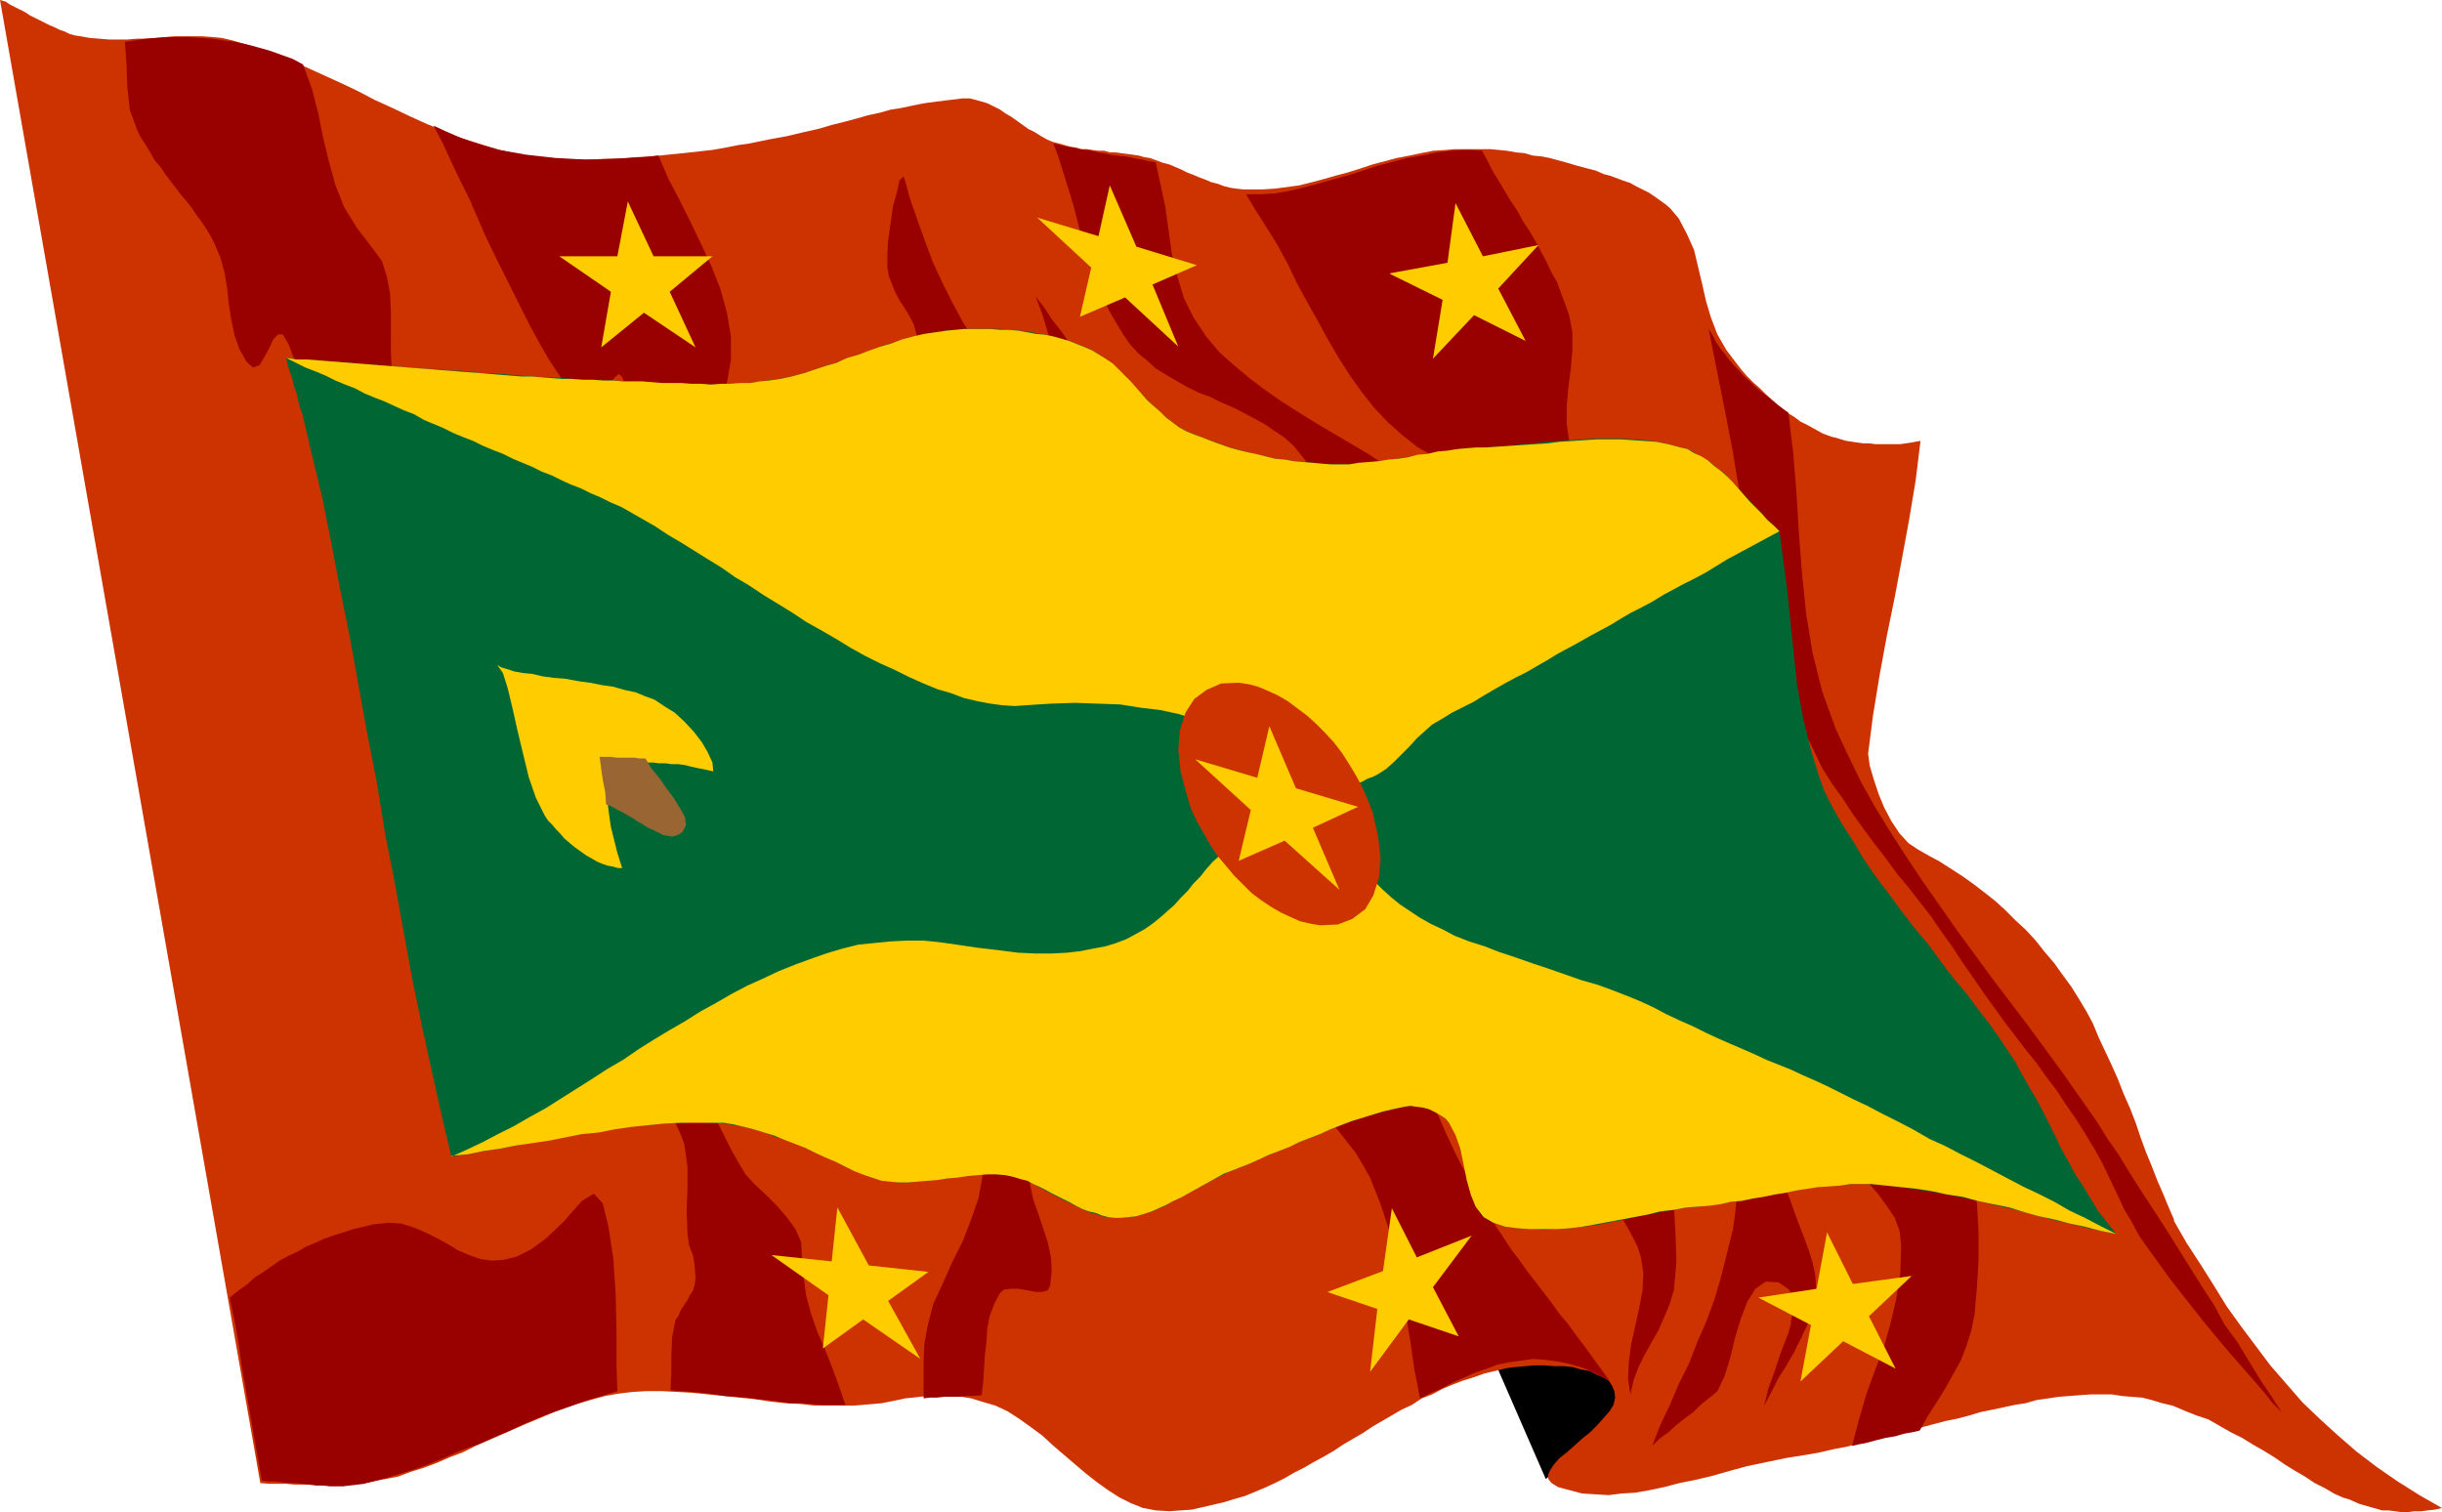 <?xml version="1.0" encoding="UTF-8" standalone="no"?>
<svg
   version="1.0"
   width="129.553mm"
   height="80.224mm"
   id="svg25"
   sodipodi:docname="Grenada 2.wmf"
   xmlns:inkscape="http://www.inkscape.org/namespaces/inkscape"
   xmlns:sodipodi="http://sodipodi.sourceforge.net/DTD/sodipodi-0.dtd"
   xmlns="http://www.w3.org/2000/svg"
   xmlns:svg="http://www.w3.org/2000/svg">
  <sodipodi:namedview
     id="namedview25"
     pagecolor="#ffffff"
     bordercolor="#000000"
     borderopacity="0.25"
     inkscape:showpageshadow="2"
     inkscape:pageopacity="0.0"
     inkscape:pagecheckerboard="0"
     inkscape:deskcolor="#d1d1d1"
     inkscape:document-units="mm" />
  <defs
     id="defs1">
    <pattern
       id="WMFhbasepattern"
       patternUnits="userSpaceOnUse"
       width="6"
       height="6"
       x="0"
       y="0" />
  </defs>
  <path
     style="fill:#000000;fill-opacity:1;fill-rule:evenodd;stroke:none"
     d="m 309.948,296.581 -12.605,-28.931 37.976,7.111 z"
     id="path1" />
  <path
     style="fill:#cc3300;fill-opacity:1;fill-rule:evenodd;stroke:none"
     d="m 435.835,244.7 2.586,4.525 2.747,4.202 2.747,4.364 2.586,4.202 2.909,4.041 2.909,3.879 2.909,3.879 3.232,3.717 3.232,3.717 3.555,3.394 3.555,3.232 3.717,3.232 4.04,3.071 4.202,2.909 4.363,2.748 4.525,2.586 -1.454,0.323 -1.454,0.162 -1.293,0.162 h -1.293 l -1.293,0.162 h -1.454 l -1.131,-0.162 -1.293,-0.162 h -1.293 l -1.131,-0.323 -1.131,-0.323 -1.131,-0.323 -1.131,-0.323 -1.131,-0.485 -1.131,-0.485 -1.131,-0.323 -1.778,-0.808 -1.939,-1.131 -1.939,-0.97 -1.939,-1.293 -1.939,-1.131 -2.101,-1.293 -2.101,-1.455 -2.101,-1.293 -2.262,-1.293 -2.101,-1.293 -2.262,-1.131 -2.262,-1.293 -2.262,-1.293 -2.424,-0.808 -2.424,-0.97 -2.262,-0.97 -2.101,-0.485 -2.101,-0.646 -1.939,-0.485 -2.101,-0.162 -1.939,-0.162 -2.101,-0.323 h -2.262 -1.939 l -2.262,0.162 -2.101,0.162 -2.101,0.162 -2.101,0.323 -2.262,0.323 -2.262,0.646 -2.101,0.323 -2.262,0.485 -2.262,0.485 -2.424,0.485 -2.101,0.646 -2.424,0.646 -2.424,0.485 -2.424,0.646 -2.424,0.646 -2.424,0.808 -2.424,0.646 -2.424,0.485 -2.586,0.646 -2.586,0.646 -2.586,0.646 -2.586,0.485 -2.747,0.646 -2.747,0.485 -4.04,0.646 -3.878,0.808 -3.878,0.808 -3.555,0.97 -3.394,0.97 -3.394,0.808 -3.232,0.646 -3.07,0.808 -3.07,0.646 -2.747,0.485 -2.747,0.162 -2.586,0.323 -2.747,-0.162 -2.586,-0.162 -2.424,-0.646 -2.424,-0.646 -1.293,-0.808 -0.646,-0.808 v -0.97 l 0.485,-0.97 0.646,-0.97 1.131,-1.293 1.454,-1.131 1.454,-1.293 1.616,-1.455 1.616,-1.293 1.454,-1.455 1.293,-1.455 1.131,-1.293 0.808,-1.293 0.323,-1.455 -0.162,-1.293 -0.485,-1.131 -0.646,-0.97 -1.131,-0.646 -1.454,-0.646 -1.293,-0.646 -1.778,-0.323 -1.616,-0.485 -1.939,-0.162 h -1.778 l -1.939,-0.162 h -1.939 l -1.778,0.162 -1.778,0.162 -1.616,0.162 -1.454,0.323 -1.293,0.323 -2.101,0.485 -2.262,0.808 -2.101,0.646 -2.101,0.808 -1.939,0.808 -2.101,1.131 -2.101,0.808 -1.939,1.293 -2.101,0.97 -1.939,1.131 -1.939,1.131 -1.939,1.131 -1.939,1.293 -1.939,1.131 -1.939,1.131 -1.939,1.293 -1.939,1.131 -2.101,1.131 -1.939,1.131 -1.939,0.97 -1.939,1.131 -1.939,0.97 -2.101,0.97 -1.939,0.808 -1.939,0.808 -2.262,0.646 -2.101,0.646 -2.101,0.485 -2.101,0.485 -2.101,0.485 -2.262,0.162 -2.262,0.162 -2.747,-0.162 -2.586,-0.485 -2.424,-0.97 -2.262,-1.131 -2.262,-1.455 -2.262,-1.616 -2.262,-1.778 -2.101,-1.778 -2.262,-1.939 -2.262,-1.94 -2.101,-1.939 -2.424,-1.778 -2.262,-1.616 -2.262,-1.455 -2.424,-1.131 -2.747,-0.808 -2.101,-0.646 -1.939,-0.323 -1.778,-0.162 -1.778,-0.162 h -1.616 l -1.616,0.162 -1.454,0.162 -1.454,0.162 -1.616,0.162 -1.454,0.323 -1.616,0.323 -1.616,0.323 -1.778,0.162 -1.939,0.162 -2.101,0.162 h -2.101 -2.586 -2.909 l -2.747,-0.323 -3.07,-0.162 -3.07,-0.323 -3.07,-0.485 -3.232,-0.323 -3.07,-0.323 -3.232,-0.323 -3.232,-0.323 -2.909,-0.162 -3.07,-0.162 h -3.07 l -2.747,0.162 -2.747,0.323 -2.747,0.485 -2.424,0.646 -2.747,0.808 -2.586,0.808 -2.586,0.97 -2.586,1.131 -2.747,1.131 -2.586,1.131 -2.586,1.131 -2.586,1.131 -2.586,1.131 -2.586,1.293 -2.586,0.97 -2.586,1.131 -2.586,0.97 -2.586,0.808 -2.586,0.97 -1.616,0.323 -1.778,0.323 -1.616,0.323 -1.778,0.323 -1.616,0.162 h -1.778 l -1.778,0.162 h -1.616 l -1.778,0.162 -1.778,-0.162 h -1.778 -1.778 l -1.778,-0.162 H 55.59 53.974 L 52.197,297.389 0,0 1.131,0.323 2.101,0.97 3.07,1.455 4.04,1.939 5.01,2.424 5.979,3.071 6.949,3.556 7.918,4.041 8.888,4.525 l 0.97,0.485 1.131,0.485 0.97,0.485 0.97,0.323 0.97,0.485 1.131,0.323 1.131,0.162 1.778,0.323 1.939,0.162 1.939,0.162 h 1.939 1.778 l 1.939,-0.162 h 1.939 L 31.35,7.596 33.128,7.435 35.067,7.273 h 1.939 1.778 1.778 l 2.101,0.162 1.778,0.162 2.101,0.485 3.717,1.131 3.878,1.293 3.555,1.455 3.555,1.455 3.555,1.616 3.555,1.616 3.394,1.616 3.394,1.778 3.555,1.616 3.394,1.616 3.555,1.616 3.555,1.455 3.555,1.455 3.717,1.131 3.717,1.131 4.04,0.97 2.262,0.323 2.586,0.323 2.909,0.162 2.747,0.162 h 3.232 l 3.232,-0.162 h 3.07 l 3.232,-0.323 3.232,-0.162 3.07,-0.323 3.232,-0.323 2.909,-0.323 2.909,-0.323 2.747,-0.485 2.424,-0.485 2.262,-0.323 3.878,-0.808 3.555,-0.646 3.394,-0.808 2.909,-0.646 2.747,-0.808 2.586,-0.646 2.424,-0.646 2.262,-0.646 2.262,-0.485 2.262,-0.646 2.101,-0.323 2.262,-0.485 2.424,-0.485 2.424,-0.323 2.586,-0.323 2.747,-0.323 h 1.293 l 1.293,0.323 1.131,0.323 1.131,0.323 1.293,0.646 1.293,0.646 1.131,0.808 1.131,0.646 1.131,0.808 1.131,0.808 1.131,0.808 1.293,0.646 1.293,0.808 1.131,0.646 1.131,0.485 1.293,0.323 1.131,0.323 1.131,0.323 1.131,0.162 1.131,0.323 h 1.131 l 0.97,0.162 1.293,0.162 h 1.131 l 1.131,0.323 h 1.131 l 1.131,0.162 1.293,0.162 1.131,0.162 1.131,0.162 1.131,0.323 1.131,0.162 1.293,0.485 1.293,0.485 1.293,0.323 1.131,0.485 1.131,0.485 1.293,0.646 1.293,0.485 1.131,0.485 1.293,0.485 1.131,0.485 1.293,0.323 1.293,0.485 1.293,0.323 1.131,0.162 1.454,0.162 h 1.454 2.262 l 2.586,-0.162 2.424,-0.323 2.424,-0.323 2.586,-0.646 2.424,-0.646 2.262,-0.646 2.424,-0.646 2.586,-0.808 2.424,-0.808 2.424,-0.646 2.424,-0.646 2.586,-0.485 2.262,-0.485 2.424,-0.485 2.586,-0.162 1.778,-0.162 h 1.939 1.778 1.616 1.778 l 1.778,0.162 1.616,0.162 1.778,0.323 1.778,0.162 1.616,0.485 1.778,0.162 1.616,0.323 1.778,0.485 1.778,0.485 1.616,0.485 1.778,0.485 1.293,0.323 1.131,0.323 1.454,0.646 1.293,0.323 1.293,0.485 1.293,0.485 1.454,0.485 1.131,0.646 1.293,0.646 1.293,0.646 0.97,0.646 1.131,0.808 1.131,0.808 0.97,0.808 0.97,1.131 0.808,0.97 1.616,3.071 1.454,3.232 0.808,3.394 0.808,3.394 0.808,3.556 0.97,3.232 1.293,3.394 1.778,3.071 0.97,1.293 0.97,1.293 1.131,1.455 1.131,1.293 1.293,1.293 1.293,1.131 1.293,1.293 1.293,1.131 1.293,1.131 1.293,1.131 1.616,0.97 1.293,0.97 1.616,0.808 1.454,0.808 1.454,0.808 1.778,0.646 0.808,0.162 0.97,0.323 1.131,0.323 1.131,0.162 0.97,0.162 1.293,0.162 h 1.131 l 1.293,0.162 h 1.293 1.293 1.131 1.293 l 1.131,-0.162 1.131,-0.162 0.808,-0.162 0.97,-0.162 -0.97,7.92 -1.293,7.758 -1.454,7.92 -1.454,7.758 -1.616,7.92 -1.454,7.92 -1.293,7.92 -0.97,7.596 0.323,2.424 0.808,2.748 0.97,2.909 1.131,2.748 1.454,2.748 1.616,2.424 1.778,1.94 1.939,1.293 2.262,1.293 2.101,1.131 2.262,1.455 2.262,1.455 2.262,1.616 2.101,1.616 2.262,1.778 1.939,1.778 2.101,2.101 2.101,1.939 1.939,2.101 1.778,2.263 1.939,2.263 1.616,2.263 1.778,2.424 1.616,2.586 1.454,2.424 1.293,2.424 1.131,2.748 1.293,2.748 1.293,2.748 1.293,2.909 1.131,2.909 1.293,2.909 1.131,2.909 0.97,2.909 1.131,3.071 1.131,2.748 1.131,2.909 1.131,2.586 1.131,2.748 1.131,2.586 v 0 z"
     id="path2" />
  <path
     style="fill:#990000;fill-opacity:1;fill-rule:evenodd;stroke:none"
     d="m 211.211,28.769 1.454,0.323 1.131,0.323 1.293,0.162 1.293,0.323 1.293,0.162 1.131,0.162 1.293,0.323 1.293,0.162 1.293,0.323 1.293,0.162 1.454,0.162 1.131,0.162 1.293,0.323 1.293,0.162 1.131,0.323 1.454,0.162 0.97,4.525 0.97,4.525 0.646,4.687 0.646,4.687 1.131,4.525 1.293,4.364 1.939,3.879 2.586,3.879 2.586,3.071 2.909,2.586 3.07,2.586 3.232,2.424 3.232,2.263 3.555,2.263 3.394,2.101 3.555,2.101 3.555,2.101 3.555,2.101 3.394,2.263 3.394,2.263 3.232,2.263 3.07,2.586 3.07,2.748 2.747,2.909 1.616,1.94 1.454,1.939 1.293,1.94 1.454,2.263 0.97,2.101 1.131,2.263 0.97,2.263 0.97,2.424 0.808,2.263 0.808,2.424 0.646,2.424 0.808,2.586 0.485,2.263 0.646,2.424 0.646,2.424 0.485,2.424 0.162,2.101 -0.323,1.939 -0.646,2.263 -0.808,1.94 -0.646,2.101 -0.646,1.939 -0.162,2.101 0.323,1.778 0.646,1.616 0.646,1.94 0.808,1.94 0.808,1.778 0.808,2.101 0.97,2.101 0.97,1.94 1.131,1.616 1.131,1.778 1.131,1.455 1.131,1.293 1.293,0.97 1.131,0.646 1.293,0.162 1.454,-0.162 1.293,-0.646 1.939,-2.424 0.485,-2.909 -0.808,-3.394 -1.454,-3.717 -1.778,-3.879 -2.101,-4.041 -1.454,-3.717 -0.646,-3.717 v -1.778 l 0.323,-2.263 0.485,-2.263 0.485,-2.424 0.646,-1.778 0.808,-1.293 0.808,-0.485 0.97,0.646 1.778,3.232 1.293,3.556 0.808,3.556 0.808,3.879 0.485,3.717 0.646,3.879 0.808,3.717 1.131,3.556 1.131,2.424 1.293,2.263 1.293,2.263 1.778,2.263 1.454,2.263 1.454,2.101 1.454,2.263 1.131,2.586 0.808,2.101 0.485,2.424 0.485,2.263 0.485,2.424 0.323,2.424 0.485,2.424 0.485,2.424 0.808,2.263 0.808,2.424 0.97,2.263 0.808,2.263 0.97,2.263 0.97,2.424 0.97,2.101 0.97,2.263 1.131,2.263 0.97,2.424 0.97,2.101 0.97,2.263 0.97,2.263 0.97,2.263 0.97,2.263 0.97,2.263 0.808,2.263 0.808,2.263 0.808,2.101 0.808,2.101 0.808,2.263 0.646,2.101 0.485,2.263 0.162,2.263 -0.162,2.263 -0.646,2.909 -0.97,2.748 -1.293,2.748 -1.293,2.748 -1.616,2.748 -1.616,2.586 -1.293,2.586 -1.454,2.748 0.808,-3.394 1.293,-3.556 1.293,-3.879 1.454,-3.717 0.97,-3.556 0.162,-3.071 -0.97,-2.101 -2.101,-1.455 -2.586,-0.162 -2.101,1.455 -1.616,2.586 -1.293,3.394 -1.131,3.717 -0.97,4.041 -1.131,3.717 -1.454,3.071 -1.778,1.455 -1.616,1.293 -1.454,1.455 -1.778,1.293 -1.616,1.293 -1.616,1.455 -1.778,1.293 -1.454,1.455 1.616,-4.202 1.939,-4.041 1.778,-4.202 2.101,-4.202 1.616,-4.202 1.778,-4.041 1.616,-4.364 1.293,-4.364 0.808,-3.232 0.808,-3.232 0.808,-3.232 0.485,-3.394 0.323,-3.232 0.162,-3.232 -0.162,-3.232 -0.323,-3.394 -0.485,-2.424 -0.808,-3.071 -1.131,-3.232 -1.293,-2.909 -1.454,-2.586 -1.454,-1.616 -1.454,-0.323 -1.293,0.808 -2.262,4.687 -1.131,5.172 -0.323,5.495 0.162,5.818 0.646,5.818 0.323,5.818 0.162,5.495 -0.485,5.495 -0.808,2.748 -1.131,2.748 -1.131,2.586 -1.293,2.263 -1.454,2.586 -1.293,2.586 -0.97,2.586 -0.646,2.909 -0.485,-3.071 0.162,-3.394 0.485,-3.717 0.808,-3.556 0.808,-3.717 0.646,-3.394 0.162,-3.556 -0.485,-3.071 -0.646,-2.101 -0.97,-1.94 -0.97,-1.778 -1.131,-1.94 -1.293,-1.616 -1.454,-1.94 -1.293,-1.616 -1.616,-1.778 -1.454,-1.616 -1.454,-1.778 -1.293,-1.778 -1.293,-1.939 -1.131,-1.616 -1.131,-1.94 -0.97,-1.939 -0.646,-1.94 -1.131,-3.232 -1.131,-3.071 -1.131,-3.394 -0.97,-3.071 -1.131,-3.232 -1.293,-3.232 -1.131,-3.232 -1.131,-3.232 -1.131,-3.232 -1.131,-3.232 -0.97,-3.232 -0.97,-3.232 -1.131,-3.232 -0.808,-3.394 -0.808,-3.232 -0.808,-3.232 -0.646,-4.202 v -4.041 l 0.323,-4.202 0.323,-4.202 0.162,-4.202 v -4.041 l -0.485,-4.041 -1.131,-3.879 -0.808,-1.94 -0.808,-1.778 -1.131,-1.616 -1.131,-1.616 -1.293,-1.616 -1.293,-1.616 -1.454,-1.616 -1.293,-1.455 -1.454,-1.455 -1.616,-1.616 -1.454,-1.455 -1.454,-1.616 -1.454,-1.293 -1.293,-1.616 -1.131,-1.455 -1.293,-1.778 -1.616,-2.909 -1.454,-3.071 -1.293,-3.071 -1.293,-3.232 -1.293,-3.071 -1.454,-2.909 -1.778,-2.586 -2.101,-2.586 -1.778,-1.616 -1.939,-1.293 -2.101,-1.455 -2.101,-1.131 -2.101,-1.131 -2.262,-1.131 -2.262,-0.97 -2.262,-1.131 -2.262,-0.808 -2.262,-1.131 -2.262,-1.293 -1.939,-1.131 -2.101,-1.293 -1.778,-1.616 -1.778,-1.455 -1.616,-1.778 -1.454,-2.101 -1.454,-2.424 -1.293,-2.263 -1.131,-2.424 -1.131,-2.424 -0.97,-2.424 -0.808,-2.586 -0.646,-2.586 -0.97,-2.748 -0.646,-2.586 -0.646,-2.586 -0.808,-2.748 -0.808,-2.586 -0.808,-2.586 -0.808,-2.586 z"
     id="path3" />
  <path
     style="fill:#990000;fill-opacity:1;fill-rule:evenodd;stroke:none"
     d="m 25.048,8.404 0.323,4.525 0.162,4.525 0.485,4.525 1.454,4.041 0.808,1.616 0.97,1.455 0.97,1.616 0.808,1.455 1.131,1.293 0.97,1.455 0.97,1.293 1.131,1.455 0.97,1.293 1.131,1.293 1.131,1.455 0.97,1.455 0.97,1.293 0.97,1.455 0.97,1.616 0.808,1.616 1.131,2.748 0.808,3.071 0.485,3.071 0.323,3.071 0.485,3.071 0.646,3.071 0.97,2.748 1.454,2.586 1.293,1.131 1.293,-0.485 0.97,-1.616 0.97,-1.778 0.808,-1.778 0.97,-0.97 h 0.97 l 1.131,1.939 2.262,5.98 2.262,5.818 2.262,5.98 1.778,5.98 1.939,6.142 1.939,5.98 1.616,6.142 1.454,6.142 1.616,6.142 1.454,6.142 1.131,6.303 1.131,6.303 1.131,6.303 0.808,6.303 0.646,6.465 0.646,6.303 0.808,3.071 1.454,-1.455 1.778,-4.849 2.101,-7.435 1.778,-8.889 1.616,-9.213 1.131,-8.728 0.162,-6.95 -0.646,-5.818 -1.293,-5.98 -1.778,-5.657 -2.101,-5.657 -2.262,-5.495 -2.262,-5.818 -1.939,-5.657 -1.454,-5.818 -0.485,-3.232 -0.162,-3.394 V 66.589 62.71 L 78.214,58.831 77.568,55.437 76.598,52.366 74.821,49.942 71.589,45.74 69.003,41.538 67.226,37.012 65.933,32.325 64.802,27.638 63.832,22.789 62.539,17.779 60.762,12.93 58.661,11.799 56.398,10.99 54.136,10.182 51.874,9.536 49.45,8.889 47.187,8.404 44.763,8.081 42.501,7.758 40.238,7.596 37.976,7.435 H 35.714 33.451 l -2.101,0.162 -2.101,0.162 -2.101,0.323 z"
     id="path4" />
  <path
     style="fill:#990000;fill-opacity:1;fill-rule:evenodd;stroke:none"
     d="m 134.451,278.641 0.162,-3.394 v -3.556 l 0.162,-3.556 0.646,-3.394 0.646,-0.97 0.485,-1.131 0.646,-0.97 0.646,-0.97 0.485,-0.97 0.646,-0.97 0.323,-1.131 0.162,-1.293 -0.162,-2.424 -0.323,-2.101 -0.808,-2.101 -0.323,-2.424 -0.162,-4.525 0.162,-4.526 v -4.364 l -0.646,-4.525 -0.808,-2.101 -1.131,-2.424 -1.454,-2.101 -1.454,-2.101 -1.454,-2.101 -1.454,-2.263 -0.97,-2.263 -0.646,-2.101 -0.323,-2.424 v -2.263 l 0.485,-2.101 0.485,-2.101 0.485,-2.263 0.485,-2.263 0.162,-2.101 v -2.424 l -0.646,-5.818 -1.293,-6.788 -1.616,-7.273 -1.454,-6.95 -1.131,-5.657 -0.485,-3.717 0.485,-0.97 1.778,2.101 2.262,3.879 1.778,3.232 1.454,3.071 1.454,2.909 1.131,2.586 0.97,2.909 0.97,3.232 0.97,3.232 0.97,6.465 0.323,6.142 0.162,6.142 0.485,6.465 0.646,3.232 0.97,3.071 0.97,3.071 1.293,2.909 1.454,2.909 1.454,2.909 1.454,2.909 1.616,2.909 1.454,2.424 1.939,2.101 2.262,2.101 2.101,2.101 1.939,2.263 1.778,2.424 1.131,2.586 0.162,3.071 0.323,3.717 0.485,3.717 0.97,3.717 1.293,3.717 1.616,3.717 1.454,3.717 1.293,3.556 1.293,3.717 h -2.262 -2.262 l -2.262,-0.162 -2.101,-0.162 h -2.262 l -2.101,-0.323 -2.262,-0.323 -2.101,-0.162 -2.262,-0.323 -2.101,-0.162 -2.262,-0.162 -2.101,-0.323 -2.262,-0.323 -2.101,-0.162 -2.262,-0.162 -2.101,-0.162 v 0 z"
     id="path5" />
  <path
     style="fill:#990000;fill-opacity:1;fill-rule:evenodd;stroke:none"
     d="m 52.52,296.905 1.293,0.162 h 1.454 l 1.293,0.162 1.454,0.162 h 1.293 l 1.454,0.162 1.293,0.162 1.293,0.162 h 1.454 l 1.293,0.162 h 1.454 1.293 l 1.293,-0.162 1.454,-0.162 1.293,-0.162 1.293,-0.323 3.07,-0.808 3.232,-0.97 3.07,-0.97 3.07,-1.131 3.07,-1.293 2.909,-1.293 3.232,-1.131 2.909,-1.293 3.07,-1.293 3.07,-1.455 3.07,-1.293 3.07,-1.131 3.232,-1.131 3.07,-1.131 3.232,-0.97 3.232,-0.97 -0.162,-5.334 v -6.788 l -0.162,-7.273 -0.485,-7.273 -0.97,-6.303 -1.131,-4.687 -1.778,-1.939 -2.424,1.455 -3.717,4.202 -3.394,3.232 -3.07,2.263 -2.909,1.455 -2.586,0.646 -2.424,0.162 -2.262,-0.323 -2.262,-0.808 -2.262,-0.97 -2.101,-1.293 -2.101,-1.131 -2.262,-1.131 -2.262,-0.97 -2.586,-0.808 -2.586,-0.162 -3.07,0.323 -1.939,0.485 -2.101,0.485 -1.939,0.646 -2.101,0.646 -1.778,0.646 -1.778,0.808 -1.939,0.808 -1.616,0.97 -1.778,0.808 -1.778,0.97 -1.616,1.131 -1.616,1.131 -1.778,1.131 -1.616,1.455 -1.616,1.131 -1.778,1.455 0.97,4.525 0.808,4.526 0.646,4.687 0.808,4.525 0.808,4.687 0.808,4.687 0.808,4.525 0.808,4.687 v 0 z"
     id="path6" />
  <path
     style="fill:#990000;fill-opacity:1;fill-rule:evenodd;stroke:none"
     d="m 86.941,25.213 1.939,3.717 1.616,3.556 1.778,3.717 1.778,3.556 1.616,3.717 1.616,3.717 1.778,3.717 1.778,3.556 1.778,3.556 1.778,3.556 1.778,3.556 1.939,3.556 1.939,3.394 2.262,3.394 2.101,3.394 2.424,3.232 0.97,0.485 0.97,-0.808 1.131,-1.293 1.293,-1.778 0.97,-1.616 1.131,-1.455 0.808,-0.646 0.646,0.646 1.939,5.495 1.293,5.818 0.646,5.98 0.646,5.98 0.485,5.98 0.646,5.98 1.293,5.98 1.778,5.495 0.97,2.263 1.131,2.101 1.293,2.101 1.293,1.94 1.454,2.101 1.454,1.939 1.616,1.778 1.616,1.94 1.454,1.94 1.616,1.939 1.616,1.778 1.616,2.101 1.454,1.939 1.454,1.94 1.293,2.101 1.293,2.101 1.293,2.909 1.454,2.748 1.293,2.909 1.293,2.909 0.97,3.071 1.293,2.748 1.131,3.071 0.97,2.909 1.131,3.071 1.131,2.909 1.131,2.909 1.293,2.909 1.131,3.071 1.293,2.909 1.454,2.909 1.293,2.748 1.131,1.939 1.293,1.94 1.454,1.939 1.616,1.778 1.454,1.778 1.778,1.939 1.616,1.616 1.616,1.778 1.616,1.94 1.616,1.778 1.454,1.778 1.293,1.94 0.97,2.101 0.97,2.101 0.808,2.101 0.485,2.101 0.162,4.525 -0.808,4.202 -1.454,4.202 -1.616,4.202 -2.101,4.202 -1.939,4.364 -1.939,4.202 -1.131,4.364 -0.646,3.556 -0.162,3.717 v 3.717 3.556 l 1.293,-0.162 h 1.454 l 1.454,-0.162 h 1.454 1.616 l 1.454,-0.162 h 1.293 l 1.616,-0.162 0.323,-2.586 0.162,-2.586 0.162,-2.748 0.323,-2.748 0.162,-2.748 0.485,-2.424 0.97,-2.586 1.131,-2.101 0.808,-0.646 1.293,-0.162 h 1.616 l 1.778,0.323 1.616,0.323 h 1.293 l 1.131,-0.323 0.485,-0.97 0.323,-2.909 -0.162,-2.748 -0.646,-3.071 -0.97,-2.909 -0.97,-2.909 -0.97,-2.748 -0.646,-3.071 -0.323,-2.748 0.323,-3.556 0.97,-3.394 1.131,-3.556 1.131,-3.556 0.808,-3.394 0.646,-3.394 -0.323,-3.071 -0.97,-3.232 -1.454,-2.263 -1.939,-1.94 -1.939,-1.778 -2.101,-1.778 -2.262,-1.455 -2.424,-1.455 -2.586,-1.455 -2.424,-1.293 -2.586,-1.293 -2.586,-1.455 -2.424,-1.455 -2.262,-1.455 -2.262,-1.778 -1.778,-1.778 -1.778,-2.101 -1.454,-2.101 -2.262,-4.849 -2.101,-4.849 -1.939,-5.01 -1.454,-5.172 -1.454,-5.01 -1.293,-5.172 -1.131,-5.334 -1.131,-5.334 -1.131,-5.172 -1.131,-5.334 -1.131,-5.334 -1.454,-5.172 -1.454,-5.172 -1.616,-5.01 -1.778,-5.01 -2.262,-4.849 -0.97,-0.646 -1.454,0.485 -1.778,1.293 -1.939,1.616 -1.939,1.455 -1.616,1.293 -1.293,0.323 -0.646,-0.646 -0.162,-4.687 0.808,-4.525 1.293,-4.525 1.616,-4.525 1.454,-4.687 1.454,-4.364 0.808,-4.687 v -4.525 l -0.808,-4.849 -1.293,-4.687 -1.778,-4.525 -2.101,-4.525 -2.101,-4.364 -2.262,-4.525 -2.262,-4.364 -1.939,-4.525 -2.909,0.323 -3.07,0.162 -3.07,0.162 -2.747,0.162 h -3.07 l -2.909,-0.162 -2.909,-0.162 -2.909,-0.323 -2.909,-0.323 -2.747,-0.485 -2.747,-0.485 -2.909,-0.808 -2.424,-0.808 -2.747,-0.97 -2.586,-1.131 -2.424,-1.131 z"
     id="path7" />
  <path
     style="fill:#990000;fill-opacity:1;fill-rule:evenodd;stroke:none"
     d="m 181.477,36.204 -0.323,-0.808 -0.808,0.808 -0.485,2.263 -0.808,2.909 -0.485,3.394 -0.485,3.394 -0.162,3.071 v 2.424 l 0.323,1.778 0.646,1.616 0.646,1.616 0.97,1.778 0.97,1.455 0.97,1.616 0.808,1.616 0.485,1.778 0.646,2.586 0.323,2.586 0.323,2.263 0.162,2.101 0.162,2.424 0.646,1.939 0.808,2.424 1.131,2.424 0.97,1.455 1.131,1.293 1.131,1.616 1.131,1.455 1.293,1.293 1.293,1.455 1.454,1.293 1.454,1.455 1.293,1.455 1.454,1.293 1.454,1.455 1.293,1.293 1.454,1.293 1.293,1.455 1.293,1.131 1.131,1.293 1.616,2.101 1.616,2.101 1.454,2.263 1.454,2.424 1.293,2.263 1.454,2.424 1.293,2.424 1.454,2.263 0.97,1.455 0.97,1.455 0.808,1.616 0.97,1.455 0.97,1.455 0.97,1.616 0.808,1.455 0.97,1.616 0.97,1.616 0.97,1.455 0.808,1.455 1.131,1.455 0.97,1.455 0.97,1.616 0.97,1.455 0.97,1.455 1.293,1.293 1.454,1.293 1.454,1.455 1.616,1.131 1.616,1.293 1.131,1.293 1.131,1.455 0.485,1.778 0.646,4.849 v 4.849 l -0.162,5.01 -0.485,4.849 -0.323,4.849 v 4.687 l 0.646,4.849 1.293,4.687 1.131,2.586 1.293,2.586 1.454,2.263 1.778,2.263 1.778,2.263 1.939,2.263 1.939,1.939 1.939,2.263 2.101,2.101 1.939,2.101 2.101,2.263 1.778,2.101 1.778,2.263 1.778,2.263 1.454,2.424 1.454,2.586 2.101,5.334 1.778,5.334 1.293,5.495 1.131,5.495 0.808,5.495 0.97,5.657 0.808,5.657 1.131,5.818 2.262,-1.131 2.262,-0.97 2.101,-1.131 2.262,-0.97 2.101,-0.97 2.424,-0.808 2.101,-0.808 2.424,-0.485 2.424,-0.323 2.262,-0.323 2.424,0.162 2.424,0.323 2.424,0.485 2.747,0.808 2.586,1.131 2.747,1.455 -1.616,-2.263 -1.778,-2.424 -1.616,-2.263 -1.616,-2.101 -1.616,-2.263 -1.778,-2.101 -1.616,-2.263 -1.616,-2.101 -1.616,-2.101 -1.616,-2.101 -1.616,-2.263 -1.616,-2.101 -1.454,-2.263 -1.616,-2.424 -1.293,-2.263 -1.454,-2.586 -1.131,-1.939 -1.131,-2.101 -1.131,-1.94 -1.131,-2.101 -1.131,-2.263 -0.97,-2.101 -0.97,-2.101 -0.97,-2.263 -0.97,-2.101 -0.808,-2.101 -0.97,-2.101 -0.97,-2.263 -0.97,-2.263 -0.97,-2.101 -0.808,-2.263 -0.808,-2.101 -1.454,-3.232 -1.616,-2.909 -1.616,-2.909 -1.616,-2.748 -1.778,-2.748 -1.616,-2.748 -1.616,-2.586 -1.616,-2.586 -1.454,-2.748 -1.454,-2.586 -1.131,-2.748 -1.131,-2.909 -0.646,-3.071 -0.646,-3.232 -0.323,-3.394 v -3.556 l -0.162,-3.232 -0.97,-3.556 -1.454,-3.232 -1.778,-3.394 -2.262,-3.071 -2.586,-3.232 -2.747,-3.071 -3.07,-3.232 -2.909,-2.909 -3.07,-3.071 -2.909,-2.909 -2.747,-3.071 -2.424,-2.909 -2.262,-2.909 -1.616,-2.909 -1.293,-2.909 -1.131,-3.071 -1.454,-2.909 -1.616,-2.909 -1.778,-2.748 -1.939,-2.586 -2.101,-2.586 -2.101,-2.586 -2.262,-2.586 -2.424,-2.424 -2.262,-2.424 -2.262,-2.586 -2.262,-2.424 -2.262,-2.586 -2.101,-2.586 -2.101,-2.586 -1.939,-2.748 -2.262,-3.556 -2.101,-3.879 -2.101,-4.202 -1.939,-4.202 -1.616,-4.364 -1.454,-4.041 -1.454,-4.202 z"
     id="path8" />
  <path
     style="fill:#990000;fill-opacity:1;fill-rule:evenodd;stroke:none"
     d="m 207.656,59.478 1.293,3.394 0.97,3.232 0.97,3.232 1.131,3.232 1.131,3.394 1.293,3.071 1.454,3.071 1.939,2.909 0.646,0.808 0.808,0.97 0.808,0.646 0.97,0.646 0.97,0.485 1.131,0.646 1.131,0.646 0.97,0.485 1.131,0.485 0.97,0.485 0.97,0.646 1.131,0.485 0.97,0.646 1.131,0.646 0.808,0.646 0.808,0.808 1.778,2.263 1.616,2.263 1.454,2.263 1.293,2.424 1.293,2.424 1.293,2.586 1.454,2.263 1.454,2.586 -0.485,-3.071 -0.162,-2.748 -0.162,-3.071 v -2.909 l -0.323,-2.909 -0.485,-2.909 -0.808,-2.424 -1.293,-2.586 -0.808,-1.293 -0.97,-1.293 -1.131,-0.97 -1.131,-0.97 -1.293,-0.808 -1.293,-0.808 -1.131,-0.97 -1.454,-0.808 -1.454,-0.808 -1.293,-0.646 -1.454,-0.808 -1.293,-0.808 -1.293,-0.808 -1.293,-0.808 -1.293,-0.97 -1.131,-0.97 -1.939,-2.101 -1.616,-2.101 -1.939,-2.101 -1.616,-2.263 -1.616,-2.263 -1.778,-2.263 -1.454,-2.263 -1.778,-2.263 z"
     id="path9" />
  <path
     style="fill:#990000;fill-opacity:1;fill-rule:evenodd;stroke:none"
     d="m 277.79,93.419 1.131,0.808 1.131,0.485 0.97,0.808 1.131,0.808 0.97,0.646 0.97,0.808 0.97,0.808 1.131,0.808 0.97,0.808 0.97,0.808 0.97,0.808 0.97,0.808 0.808,0.808 0.808,0.97 0.97,0.808 0.808,0.97 1.616,1.94 1.454,1.939 1.293,1.94 1.454,2.263 0.97,2.101 1.131,2.263 1.131,2.263 0.808,2.424 0.97,2.263 0.808,2.424 0.646,2.424 0.646,2.586 0.646,2.263 0.485,2.424 0.646,2.424 0.485,2.424 0.162,1.939 -0.485,2.101 -0.646,2.101 -0.646,1.939 -1.778,-4.041 -1.616,-4.041 -1.616,-3.717 -1.454,-3.879 -1.293,-3.717 -1.454,-3.717 -1.454,-3.556 -1.454,-3.556 -1.454,-3.394 -1.778,-3.394 -1.616,-3.556 -1.939,-3.394 -2.262,-3.394 -2.424,-3.232 -2.586,-3.394 z"
     id="path10" />
  <path
     style="fill:#990000;fill-opacity:1;fill-rule:evenodd;stroke:none"
     d="m 316.574,179.08 2.424,0.485 h 1.939 l 1.454,-0.646 0.808,-0.97 0.323,-1.455 v -1.778 l -0.323,-2.101 -0.646,-2.263 -0.808,-2.424 -0.808,-2.424 -0.97,-2.748 -0.97,-2.424 -0.808,-2.586 -0.646,-2.263 -0.646,-2.263 -0.162,-1.778 v -1.778 l 0.323,-2.101 0.485,-2.424 0.485,-2.263 0.646,-1.94 0.808,-1.293 0.808,-0.485 0.97,0.646 1.778,3.232 1.293,3.556 0.808,3.556 0.808,3.879 0.485,3.717 0.646,3.879 0.808,3.717 1.131,3.556 1.131,2.424 1.293,2.263 1.293,2.263 1.778,2.263 1.454,2.263 1.454,2.101 1.454,2.263 1.131,2.586 0.808,2.101 0.485,2.424 0.485,2.263 0.485,2.424 0.323,2.424 0.485,2.424 0.485,2.424 0.808,2.263 0.808,2.424 0.97,2.263 0.808,2.263 0.97,2.263 0.97,2.424 0.97,2.101 0.97,2.263 1.131,2.263 0.97,2.424 0.97,2.101 0.97,2.263 0.97,2.263 0.97,2.263 0.97,2.263 0.97,2.263 0.808,2.263 0.808,2.263 0.808,2.101 0.808,2.101 0.808,2.263 0.646,2.101 0.485,2.263 0.162,2.263 -0.162,2.263 -0.162,1.131 -0.323,1.293 -0.323,1.293 -0.485,1.293 -0.485,1.131 -0.646,1.293 -0.485,1.131 -0.646,1.131 -1.293,-4.687 0.323,-1.455 0.323,-1.293 v -1.131 l -0.162,-1.131 -0.323,-0.97 -0.646,-0.808 -0.808,-0.646 -1.131,-0.485 -8.08,-14.708 0.162,-3.071 v -3.071 l -0.485,-2.909 -0.323,-3.232 -0.485,-2.424 -0.808,-3.071 -1.131,-3.232 -1.293,-2.909 -1.616,-2.424 -1.293,-1.778 -1.454,-0.323 -1.293,0.808 -0.485,0.808 -0.485,0.97 -0.485,0.808 -0.323,0.808 -0.323,0.97 -0.485,0.97 -0.162,0.97 -0.162,0.97 -1.616,-2.586 -1.454,-2.586 -1.293,-2.586 -1.454,-2.586 -1.293,-2.586 -1.293,-2.586 -0.97,-2.424 -1.293,-2.748 -1.131,-2.586 -1.131,-2.586 -1.131,-2.748 -0.97,-2.909 -0.97,-2.586 -1.131,-2.909 -0.97,-3.071 z"
     id="path11" />
  <path
     style="fill:#990000;fill-opacity:1;fill-rule:evenodd;stroke:none"
     d="m 249.833,38.952 h 2.747 l 2.909,-0.162 2.909,-0.485 2.747,-0.646 3.07,-0.808 2.909,-0.808 2.909,-0.808 3.07,-0.97 2.909,-0.97 3.07,-0.808 3.07,-0.808 2.909,-0.485 3.07,-0.646 2.909,-0.323 3.07,-0.162 3.07,0.162 1.131,2.101 0.97,1.939 1.293,2.101 1.131,1.939 1.293,2.101 1.293,1.939 1.131,2.101 1.293,1.939 1.131,1.939 1.131,2.101 1.131,2.101 0.97,2.101 1.131,1.939 0.808,2.263 0.808,2.101 0.808,2.263 0.646,3.394 v 3.717 l -0.323,3.717 -0.485,3.717 -0.323,3.717 v 3.556 l 0.485,3.394 1.454,3.232 0.646,0.646 0.808,0.323 h 0.97 l 1.131,-0.162 1.293,-0.323 1.293,-0.485 1.293,-0.485 1.293,-0.646 1.293,-0.646 1.131,-0.485 1.131,-0.485 1.131,-0.323 h 0.97 l 0.808,0.323 0.323,0.323 0.323,0.808 0.485,5.334 -0.323,4.687 -0.485,4.202 -0.485,4.041 v 3.879 l 0.97,4.364 2.586,4.687 4.363,5.172 2.101,2.424 1.939,2.748 2.101,3.071 2.101,3.232 1.778,3.394 1.778,3.556 1.778,3.717 1.778,3.717 1.778,3.879 1.778,3.717 1.616,3.717 1.616,3.556 1.778,3.556 1.454,3.232 1.616,3.071 1.616,2.909 1.454,2.424 1.616,2.424 1.616,2.586 1.778,2.263 1.616,2.424 1.778,2.424 1.616,2.424 1.616,2.424 1.616,2.586 1.616,2.424 1.616,2.424 1.293,2.586 1.454,2.586 1.131,2.586 1.131,2.748 0.97,2.748 1.616,5.172 1.454,5.495 0.97,5.495 0.808,5.334 0.323,5.495 v 5.657 l -0.323,5.495 -0.485,5.495 -0.646,3.232 -0.97,3.071 -1.131,2.909 -1.616,2.909 -1.454,2.586 -1.778,2.909 -1.778,2.748 -1.616,2.909 -1.454,0.323 -1.778,0.323 -1.616,0.485 -1.939,0.323 -1.939,0.485 -1.778,0.485 -1.616,0.323 -1.454,0.323 1.454,-5.495 1.454,-5.01 1.778,-4.849 1.778,-4.687 1.293,-4.687 1.131,-4.849 0.808,-5.172 0.162,-5.495 -0.323,-2.909 -0.97,-2.586 -1.616,-2.424 -1.778,-2.424 -2.101,-2.424 -1.939,-2.424 -1.616,-2.586 -1.131,-2.586 -1.293,-4.202 -0.808,-4.687 -0.646,-4.849 -0.485,-5.01 -0.646,-5.172 -0.646,-4.687 -1.131,-4.364 -1.616,-4.041 -1.778,-3.394 -1.939,-3.232 -1.939,-3.232 -2.101,-3.071 -2.101,-3.071 -2.262,-3.071 -2.424,-3.071 -2.101,-3.071 -2.424,-2.909 -2.424,-2.909 -2.101,-3.071 -2.262,-3.071 -2.262,-3.071 -2.101,-3.071 -1.939,-3.071 -1.939,-3.394 -1.131,-2.101 -0.808,-2.101 -0.808,-2.424 -0.808,-2.263 -0.808,-2.263 -0.808,-2.263 -0.97,-2.101 -1.293,-1.94 -1.454,-1.94 -1.778,-1.616 -1.778,-1.455 -1.616,-1.293 -1.939,-1.293 -1.778,-1.455 -1.778,-1.455 -1.454,-1.94 -1.616,-2.424 -1.131,-2.586 -0.808,-2.748 -0.808,-2.586 -0.646,-2.586 -0.97,-2.586 -1.131,-2.586 -1.778,-2.263 -0.97,-0.808 -1.454,-0.323 h -1.454 l -1.454,0.323 -1.616,0.162 -1.454,0.162 h -1.293 l -1.293,-0.323 -3.232,-1.778 -3.07,-2.424 -2.909,-2.586 -2.747,-2.909 -2.424,-3.071 -2.424,-3.394 -2.262,-3.556 -2.101,-3.556 -2.101,-3.879 -2.101,-3.717 -2.101,-3.879 -1.778,-3.717 -2.101,-3.879 -2.101,-3.394 -2.262,-3.556 -1.939,-3.232 z"
     id="path12" />
  <path
     style="fill:#990000;fill-opacity:1;fill-rule:evenodd;stroke:none"
     d="m 342.592,65.943 0.97,4.849 0.97,4.849 0.97,4.849 0.97,5.01 0.97,5.01 0.808,5.01 0.97,5.01 0.97,5.01 1.131,4.849 0.97,5.01 1.131,5.01 1.293,4.849 1.293,4.849 1.454,4.687 1.616,4.687 1.616,4.525 1.454,3.394 1.616,3.232 1.616,3.394 1.939,3.071 2.101,2.909 2.101,3.232 2.101,2.909 2.262,3.071 2.262,2.909 2.101,2.909 2.424,2.909 2.262,2.909 2.262,2.909 2.101,3.071 2.101,2.909 2.101,3.232 2.262,3.232 2.101,3.071 2.101,2.909 2.101,2.909 2.101,2.748 2.101,2.748 2.101,2.586 1.939,2.748 2.101,2.748 1.778,2.748 1.939,2.748 1.939,3.071 1.778,2.909 1.778,3.232 1.616,3.394 1.616,3.394 1.131,2.424 1.454,2.424 1.454,2.748 1.939,2.748 2.101,2.909 2.101,2.909 2.262,2.909 2.424,3.071 2.424,3.071 2.424,2.909 2.424,2.909 2.424,2.748 2.262,2.586 2.101,2.424 1.939,2.424 1.778,1.778 -2.101,-3.232 -2.262,-3.394 -2.262,-3.717 -2.262,-3.717 -2.586,-3.556 -2.101,-3.879 -2.424,-3.717 -2.424,-3.879 -2.424,-3.879 -2.424,-3.879 -2.424,-3.717 -2.424,-3.717 -2.262,-3.556 -2.262,-3.717 -2.262,-3.232 -2.101,-3.394 -3.394,-4.849 -3.394,-4.849 -3.555,-4.849 -3.555,-4.849 -3.555,-4.687 -3.555,-4.687 -3.555,-4.849 -3.555,-4.849 -3.394,-4.849 -3.394,-4.849 -3.232,-4.849 -3.232,-5.01 -3.07,-5.01 -2.909,-5.172 -2.586,-5.334 -2.424,-5.172 -2.747,-7.596 -1.939,-7.758 -1.293,-7.92 -0.808,-7.92 -0.646,-8.243 -0.485,-8.081 -0.646,-7.92 -0.97,-8.081 -1.131,-0.808 -1.131,-0.808 -0.97,-0.808 -1.131,-0.97 -1.131,-0.808 -1.131,-0.97 -1.131,-1.131 -1.131,-0.97 -0.97,-1.131 -0.97,-0.97 -0.97,-1.131 -0.97,-1.293 -0.808,-0.97 -0.97,-1.455 -0.646,-1.293 -0.808,-1.293 z"
     id="path13" />
  <path
     style="fill:#006633;fill-opacity:1;fill-rule:evenodd;stroke:none"
     d="m 60.6,82.913 1.939,8.243 2.101,8.728 1.778,8.889 1.778,9.374 1.939,9.536 1.778,9.859 1.778,9.859 1.939,9.859 1.616,10.021 1.939,9.859 1.778,9.859 1.778,9.697 1.939,9.374 1.939,8.889 1.939,8.728 1.939,8.243 3.394,-0.485 3.07,-0.646 3.394,-0.485 3.232,-0.646 3.232,-0.646 3.232,-0.485 3.232,-0.646 3.394,-0.485 3.394,-0.646 3.232,-0.485 3.394,-0.485 3.232,-0.162 3.232,-0.323 3.232,-0.162 3.232,-0.162 3.394,0.162 2.101,0.162 1.939,0.323 2.262,0.323 1.939,0.485 2.101,0.646 1.939,0.808 2.101,0.646 2.101,0.646 1.939,0.97 1.939,0.97 2.101,0.808 1.939,0.97 1.939,0.97 1.939,0.808 2.101,0.808 1.939,0.808 1.616,0.485 1.616,0.162 1.778,0.162 h 1.778 l 1.939,-0.162 1.939,-0.162 1.939,-0.323 2.101,-0.162 1.939,-0.323 2.101,-0.323 1.939,-0.162 1.939,-0.162 h 1.778 l 1.778,0.323 1.616,0.162 1.616,0.646 1.293,0.323 1.131,0.646 1.293,0.646 1.131,0.646 1.131,0.646 1.293,0.646 1.293,0.646 1.293,0.646 1.293,0.646 1.131,0.485 1.293,0.646 1.293,0.323 1.293,0.485 1.293,0.162 1.293,0.162 h 1.293 l 1.616,-0.162 1.454,-0.162 1.616,-0.485 1.454,-0.485 1.616,-0.646 1.454,-0.646 1.293,-0.808 1.454,-0.646 1.454,-0.808 1.454,-0.808 1.454,-0.808 1.454,-0.808 1.293,-0.646 1.616,-0.808 1.293,-0.646 1.616,-0.646 2.101,-0.808 1.939,-0.97 1.939,-0.808 2.101,-0.808 2.101,-0.97 1.939,-0.808 2.101,-0.808 2.101,-0.808 2.101,-0.97 1.939,-0.808 2.262,-0.808 1.939,-0.646 2.262,-0.646 2.101,-0.646 2.101,-0.485 2.262,-0.485 1.131,-0.162 h 1.293 l 1.131,0.323 1.293,0.323 1.293,0.485 0.97,0.646 1.131,0.808 0.646,0.808 1.454,2.424 0.808,2.748 0.808,3.232 0.485,3.071 0.808,2.748 0.97,2.586 1.616,2.101 1.939,1.131 2.424,0.808 2.586,0.323 2.586,0.162 2.586,0.162 2.424,-0.162 2.586,-0.162 2.747,-0.323 2.586,-0.323 2.586,-0.485 2.586,-0.485 2.586,-0.646 2.586,-0.485 2.586,-0.485 2.747,-0.485 2.586,-0.485 2.424,-0.162 2.101,-0.162 2.262,-0.485 2.262,-0.323 1.939,-0.323 2.262,-0.323 2.101,-0.485 2.262,-0.323 2.101,-0.485 2.101,-0.323 2.101,-0.485 2.101,-0.162 2.262,-0.323 2.262,-0.162 2.101,-0.162 h 2.101 2.262 l 3.07,0.323 3.07,0.323 3.07,0.485 3.07,0.485 2.909,0.485 3.232,0.646 3.07,0.646 3.07,0.808 3.07,0.646 3.07,0.808 2.909,0.808 3.07,0.808 3.07,0.646 3.07,0.808 3.07,0.646 3.232,0.646 -1.939,-2.424 -1.778,-2.263 -1.454,-2.424 -1.454,-2.424 -1.616,-2.424 -1.293,-2.424 -1.454,-2.586 -1.131,-2.424 -1.293,-2.586 -1.293,-2.586 -1.293,-2.424 -1.454,-2.424 -1.454,-2.586 -1.293,-2.424 -1.616,-2.424 -1.616,-2.424 -1.939,-2.748 -2.262,-2.909 -2.262,-3.071 -2.586,-3.071 -2.586,-3.394 -2.586,-3.556 -2.747,-3.232 -2.747,-3.556 -2.586,-3.556 -2.586,-3.394 -2.424,-3.556 -2.101,-3.556 -2.101,-3.232 -1.939,-3.394 -1.616,-3.232 -1.131,-3.071 -1.778,-5.818 -1.454,-6.142 -1.131,-6.142 -0.646,-6.142 -0.646,-6.142 -0.646,-6.465 -0.808,-6.142 -0.808,-6.142 -1.131,-1.131 -1.293,-1.131 -1.131,-1.293 -1.131,-1.131 -1.131,-1.293 -1.293,-1.293 -1.131,-1.293 -1.131,-1.131 -1.131,-1.293 -1.131,-0.97 -1.454,-1.131 -1.131,-0.97 -1.454,-0.808 -1.293,-0.808 -1.454,-0.808 -1.454,-0.323 -2.424,-0.646 -2.424,-0.485 -2.262,-0.323 -2.586,-0.162 -2.262,-0.162 h -2.424 -2.424 l -2.586,0.162 -2.262,0.162 -2.586,0.162 -2.424,0.162 -2.586,0.323 -2.424,0.162 -2.424,0.323 -2.424,0.162 -2.424,0.162 h -1.939 l -2.101,0.162 -1.939,0.323 -1.939,0.323 -1.939,0.323 -1.939,0.162 -1.939,0.485 -1.939,0.162 -1.939,0.323 -2.101,0.323 -1.778,0.162 -1.939,0.323 -2.101,0.162 -1.939,0.162 h -1.778 -1.939 l -1.939,-0.162 -1.778,-0.162 -1.939,-0.162 -1.939,-0.162 -1.778,-0.323 -1.939,-0.162 -1.778,-0.485 -1.939,-0.323 -1.778,-0.485 -1.778,-0.485 -1.778,-0.485 -1.778,-0.646 -1.778,-0.646 -1.616,-0.646 -1.778,-0.646 -1.616,-0.646 -1.454,-0.808 -1.454,-0.97 -1.131,-0.97 -1.293,-1.131 -1.131,-1.131 -1.293,-1.131 -1.131,-1.293 -1.293,-1.131 -1.131,-1.455 -0.97,-1.131 -1.293,-1.131 -1.131,-1.131 -1.293,-0.97 -1.454,-0.97 -1.293,-0.808 -1.454,-0.646 -1.616,-0.646 -1.616,-0.646 -1.778,-0.485 -1.778,-0.485 -1.454,-0.323 -1.778,-0.323 -1.939,-0.323 -1.616,-0.162 -1.778,-0.162 -1.778,-0.162 h -1.939 -1.778 -1.778 -1.778 l -1.616,0.162 -1.778,0.162 -2.262,0.323 -2.262,0.485 -2.262,0.485 -2.262,0.646 -2.101,0.646 -2.262,0.646 -2.101,0.97 -2.262,0.646 -2.262,0.808 -2.101,0.808 -2.262,0.646 -2.262,0.808 -2.101,0.646 -2.424,0.646 -2.262,0.485 -2.262,0.323 -1.939,0.323 -1.778,0.162 -1.939,0.162 -2.101,0.162 h -1.778 -2.101 -1.939 -1.939 -1.939 l -1.939,-0.162 -2.101,-0.162 h -1.939 l -1.778,-0.162 -2.101,-0.162 h -1.939 l -1.939,-0.162 h -1.939 l -2.101,-0.162 h -2.101 l -2.101,-0.162 -1.939,-0.162 -2.101,-0.162 h -2.101 l -2.101,-0.162 -1.939,-0.162 -2.101,-0.162 -2.101,-0.162 -2.101,-0.162 H 96.313 L 94.213,74.509 92.273,74.347 H 90.173 L 88.234,74.024 H 86.133 L 84.032,73.862 81.931,73.701 79.992,73.539 77.891,73.378 75.79,73.216 73.69,73.054 71.75,72.893 69.811,72.731 67.71,72.569 65.61,72.408 63.67,72.246 61.57,72.085 h -2.101 l -2.101,-0.323 0.323,1.455 0.485,1.455 0.485,1.455 0.323,1.455 0.485,1.293 0.323,1.455 0.323,1.293 z"
     id="path14" />
  <path
     style="fill:#ffcc00;fill-opacity:1;fill-rule:evenodd;stroke:none"
     d="m 90.496,231.77 3.394,-0.323 3.07,-0.646 3.394,-0.485 3.232,-0.646 3.394,-0.485 3.232,-0.485 3.232,-0.646 3.232,-0.646 3.394,-0.323 3.232,-0.646 3.394,-0.485 3.232,-0.323 3.232,-0.323 3.232,-0.162 h 3.232 3.394 2.101 l 1.939,0.323 2.101,0.485 1.939,0.485 2.101,0.646 2.101,0.646 1.939,0.808 2.101,0.808 2.101,0.808 1.939,0.97 2.101,0.97 1.939,0.808 1.939,0.97 1.939,0.97 2.101,0.808 1.939,0.646 1.454,0.485 1.616,0.162 1.778,0.162 h 1.939 l 1.939,-0.162 1.939,-0.162 1.939,-0.162 2.101,-0.323 1.939,-0.162 2.101,-0.323 1.939,-0.162 1.939,-0.162 h 1.778 l 1.939,0.162 1.454,0.323 1.616,0.485 1.293,0.323 1.131,0.646 1.131,0.485 1.293,0.646 1.131,0.646 1.293,0.646 1.293,0.646 1.293,0.646 1.131,0.646 1.293,0.646 1.293,0.485 1.454,0.323 1.131,0.485 1.293,0.323 1.293,0.162 h 1.293 l 1.616,-0.162 1.454,-0.162 1.616,-0.485 1.454,-0.485 1.454,-0.646 1.454,-0.646 1.454,-0.808 1.454,-0.646 1.454,-0.808 1.454,-0.808 1.454,-0.808 1.454,-0.808 1.454,-0.808 1.454,-0.808 1.293,-0.485 1.616,-0.646 2.101,-0.808 1.778,-0.808 2.101,-0.97 2.101,-0.808 2.101,-0.808 1.939,-0.97 2.101,-0.808 2.101,-0.808 2.101,-0.97 2.101,-0.808 2.101,-0.808 2.101,-0.646 2.101,-0.646 2.101,-0.646 2.101,-0.485 2.262,-0.485 1.131,-0.162 1.131,0.162 1.293,0.162 1.293,0.323 1.293,0.646 1.131,0.646 0.97,0.646 0.646,0.808 1.293,2.424 0.97,2.748 0.646,3.071 0.646,3.232 0.808,2.909 0.97,2.424 1.616,2.101 1.939,1.131 2.424,0.808 2.586,0.323 2.424,0.162 h 2.586 2.586 l 2.586,-0.162 2.586,-0.323 2.747,-0.485 2.586,-0.485 2.586,-0.485 2.586,-0.485 2.586,-0.485 2.586,-0.646 2.747,-0.323 2.586,-0.485 2.424,-0.162 2.101,-0.162 2.262,-0.323 2.101,-0.485 2.101,-0.162 2.262,-0.485 2.101,-0.323 2.262,-0.485 2.101,-0.323 2.262,-0.485 2.101,-0.323 2.101,-0.323 2.262,-0.162 2.262,-0.162 2.101,-0.323 h 1.939 2.262 l 3.07,0.323 3.07,0.323 3.07,0.323 3.07,0.485 2.909,0.646 3.232,0.485 2.909,0.808 3.07,0.646 3.232,0.646 3.07,0.97 2.909,0.808 3.07,0.646 3.07,0.808 3.07,0.646 3.07,0.808 3.232,0.646 -3.232,-1.616 -3.07,-1.616 -3.07,-1.455 -3.07,-1.778 -3.232,-1.616 -3.07,-1.455 -3.07,-1.616 -3.07,-1.616 -3.07,-1.616 -3.232,-1.616 -3.07,-1.616 -3.232,-1.455 -3.07,-1.778 -3.07,-1.616 -3.232,-1.616 -3.07,-1.616 -2.747,-1.293 -2.586,-1.293 -2.586,-1.293 -2.424,-1.131 -2.586,-1.131 -2.424,-1.131 -2.424,-0.97 -2.424,-0.97 -2.424,-1.131 -2.586,-1.131 -2.262,-0.97 -2.586,-1.131 -2.424,-1.131 -2.586,-1.293 -2.586,-1.131 -2.747,-1.293 -2.424,-1.293 -2.424,-1.131 -2.747,-1.131 -2.909,-1.131 -3.07,-1.131 -3.394,-0.97 -3.232,-1.131 -3.232,-1.131 -3.394,-1.131 -3.232,-1.131 -3.394,-1.131 -2.909,-1.131 -3.07,-0.97 -2.909,-1.131 -2.424,-1.293 -2.424,-1.131 -2.262,-1.293 -1.939,-1.293 -1.939,-1.293 -1.778,-1.455 -1.778,-1.616 -1.616,-1.616 -1.454,-1.778 -1.616,-1.616 -1.454,-1.616 -1.616,-1.616 -1.616,-1.778 -1.616,-1.616 -1.778,-1.293 -1.939,-1.455 -2.101,-1.455 -2.101,-1.131 0.97,-0.485 1.131,-0.485 0.97,-0.485 1.131,-0.323 1.293,-0.323 1.131,-0.485 1.131,-0.162 1.131,-0.323 1.293,-0.323 1.293,-0.162 1.131,-0.485 1.131,-0.162 1.131,-0.323 1.131,-0.646 0.97,-0.323 0.97,-0.485 1.778,-1.131 1.616,-1.455 1.616,-1.616 1.454,-1.455 1.454,-1.616 1.616,-1.455 1.454,-1.293 1.939,-1.131 2.101,-1.293 1.939,-0.97 2.262,-1.131 2.101,-1.293 1.939,-1.131 2.262,-1.293 2.101,-1.131 2.262,-1.131 1.939,-1.131 2.262,-1.293 2.101,-1.293 2.101,-1.131 2.101,-1.131 2.262,-1.293 2.101,-1.131 2.101,-1.131 2.101,-1.293 1.939,-1.131 2.262,-1.131 2.101,-1.131 2.101,-1.293 2.101,-1.131 2.101,-1.131 2.262,-1.131 2.101,-1.131 2.101,-1.293 2.101,-1.293 2.101,-1.131 2.101,-1.131 2.101,-1.131 2.101,-1.131 2.101,-1.131 -1.131,-1.131 -1.293,-1.131 -1.131,-1.293 -1.131,-1.131 -1.293,-1.293 -1.131,-1.293 -1.131,-1.293 -1.131,-1.293 -1.131,-1.131 -1.293,-1.131 -1.293,-0.97 -1.293,-1.131 -1.293,-0.808 -1.454,-0.646 -1.293,-0.808 -1.454,-0.323 -2.424,-0.646 -2.424,-0.485 -2.262,-0.162 -2.424,-0.162 -2.262,-0.162 h -2.424 -2.586 l -2.424,0.162 -2.424,0.162 -2.586,0.162 -2.424,0.323 -2.586,0.162 -2.424,0.162 -2.424,0.162 -2.424,0.162 -2.424,0.162 h -1.939 l -1.939,0.162 -1.939,0.162 -1.939,0.323 -1.939,0.162 -2.101,0.485 -1.939,0.162 -1.778,0.485 -2.101,0.323 -1.939,0.162 -1.939,0.323 -1.939,0.162 -2.101,0.162 -1.939,0.323 h -1.778 -1.939 l -1.939,-0.162 -1.778,-0.162 -1.939,-0.162 -1.778,-0.162 -1.778,-0.323 -1.939,-0.162 -1.939,-0.485 -1.939,-0.485 -1.616,-0.323 -1.939,-0.485 -1.778,-0.485 -1.778,-0.646 -1.778,-0.646 -1.616,-0.646 -1.778,-0.646 -1.616,-0.646 -1.454,-0.808 -1.293,-0.97 -1.293,-0.97 -1.131,-1.131 -1.293,-1.131 -1.293,-1.131 -1.131,-1.293 -1.131,-1.293 -1.131,-1.293 -1.131,-1.131 -1.293,-1.293 -1.131,-1.131 -1.454,-0.97 -1.293,-0.808 -1.293,-0.808 -1.454,-0.646 -1.616,-0.646 -1.616,-0.646 -1.616,-0.485 -1.778,-0.485 -1.616,-0.323 -1.778,-0.162 -1.778,-0.323 -1.778,-0.323 -1.939,-0.162 h -1.616 l -1.939,-0.162 h -1.778 -1.778 -1.778 l -1.616,0.162 -1.778,0.162 -2.262,0.323 -2.262,0.323 -2.101,0.485 -2.424,0.646 -2.101,0.808 -2.262,0.646 -2.262,0.808 -2.101,0.808 -2.262,0.646 -2.101,0.97 -2.262,0.646 -2.424,0.808 -1.939,0.646 -2.424,0.646 -2.262,0.485 -2.262,0.323 -1.778,0.162 -1.939,0.323 h -1.939 l -2.101,0.162 h -1.778 l -2.101,0.162 -1.939,-0.162 h -1.939 l -2.101,-0.162 h -1.939 -1.939 l -1.939,-0.162 -1.939,-0.162 h -1.939 -1.939 l -1.939,-0.162 h -1.939 l -2.101,-0.162 h -2.101 l -2.101,-0.162 h -1.939 l -2.101,-0.162 -2.101,-0.162 -1.939,-0.162 h -2.101 l -1.939,-0.162 -2.101,-0.162 L 98.414,74.994 96.475,74.832 94.374,74.671 92.273,74.509 90.173,74.347 88.234,74.186 86.133,74.024 84.032,73.862 81.931,73.701 79.992,73.539 77.891,73.378 75.79,73.216 73.851,73.054 71.75,72.893 69.811,72.731 67.71,72.569 65.61,72.408 63.67,72.246 61.57,72.085 h -2.101 l -2.101,-0.323 1.939,0.97 1.939,0.97 2.101,0.808 1.939,0.808 1.939,0.97 1.939,0.808 2.101,0.808 1.778,0.97 1.939,0.808 2.101,0.808 2.101,0.97 1.778,0.808 2.101,0.808 1.939,1.131 1.939,0.808 1.939,0.808 1.939,0.97 1.939,0.808 2.101,0.808 1.939,0.97 1.939,0.808 2.101,0.808 1.939,0.97 1.939,0.808 1.939,0.808 1.939,0.97 2.101,0.808 1.939,0.97 1.778,0.808 2.101,0.808 1.939,0.97 1.939,0.808 1.939,0.97 2.262,0.97 2.262,1.293 2.262,1.293 2.262,1.293 2.424,1.616 2.747,1.616 2.586,1.616 2.586,1.616 2.909,1.778 2.747,1.94 2.747,1.616 2.909,1.939 2.909,1.778 2.909,1.778 2.909,1.939 2.909,1.616 3.07,1.778 2.909,1.778 2.909,1.616 2.909,1.455 2.909,1.293 2.909,1.455 2.909,1.293 2.747,1.131 2.747,0.808 2.586,0.97 2.747,0.646 2.586,0.485 2.424,0.323 2.424,0.162 2.262,-0.162 5.01,-0.323 4.848,-0.162 4.525,0.162 4.525,0.162 4.04,0.646 4.04,0.485 3.717,0.808 3.555,1.131 3.232,1.293 3.07,1.778 2.747,1.778 2.586,1.778 2.262,2.263 2.101,2.586 1.778,2.586 1.454,2.909 -2.424,1.131 -2.101,1.131 -1.939,1.131 -1.939,1.131 -1.616,1.293 -1.616,1.455 -1.454,1.455 -1.454,1.455 -1.454,1.293 -1.293,1.455 -1.293,1.616 -1.293,1.293 -1.131,1.455 -1.454,1.455 -1.293,1.455 -1.293,1.131 -1.454,1.293 -1.616,1.293 -1.616,1.131 -1.778,0.97 -1.778,0.97 -2.101,0.808 -2.101,0.646 -2.586,0.485 -2.424,0.485 -2.747,0.323 -3.07,0.162 h -3.232 l -3.555,-0.162 -3.717,-0.485 -4.202,-0.485 -4.363,-0.646 -3.394,-0.485 -3.232,-0.323 h -3.394 l -3.232,0.162 -3.232,0.323 -3.232,0.323 -3.232,0.808 -3.232,0.97 -3.232,1.131 -3.07,1.131 -3.232,1.293 -3.07,1.455 -3.232,1.455 -3.07,1.616 -3.07,1.778 -3.232,1.778 -3.07,1.939 -3.07,1.778 -3.232,1.939 -3.07,1.94 -3.07,2.101 -3.07,1.778 -3.232,2.101 -3.07,1.94 -3.07,1.939 -3.07,1.94 -3.232,1.778 -3.07,1.778 -3.232,1.616 -3.07,1.616 -3.07,1.455 -3.232,1.455 v 0 z"
     id="path15" />
  <path
     style="fill:#ffcc00;fill-opacity:1;fill-rule:evenodd;stroke:none"
     d="m 266.155,259.084 11.15,-4.202 1.778,-12.607 5.01,9.859 10.989,-4.364 -7.757,10.344 5.171,9.859 -10.019,-3.394 -7.757,10.506 1.454,-12.607 z"
     id="path16" />
  <path
     style="fill:#ffcc00;fill-opacity:1;fill-rule:evenodd;stroke:none"
     d="m 112.15,51.397 h 11.635 l 2.101,-10.99 5.171,10.99 h 11.797 l -8.565,7.111 5.171,11.152 -10.342,-6.95 -8.565,6.95 1.939,-11.152 z"
     id="path17" />
  <path
     style="fill:#ffcc00;fill-opacity:1;fill-rule:evenodd;stroke:none"
     d="m 352.449,260.216 11.797,-1.778 2.101,-11.314 5.171,10.344 11.797,-1.616 -8.565,8.081 5.333,10.506 -10.504,-5.495 -8.565,8.081 2.101,-11.314 -10.504,-5.495 v 0 z"
     id="path18" />
  <path
     style="fill:#ffcc00;fill-opacity:1;fill-rule:evenodd;stroke:none"
     d="m 278.76,54.791 11.474,-2.101 1.616,-11.96 5.494,10.667 11.15,-2.263 -8.08,8.728 5.494,10.506 -10.342,-5.172 -8.242,8.728 1.939,-11.799 -10.504,-5.172 v 0 z"
     id="path19" />
  <path
     style="fill:#ffcc00;fill-opacity:1;fill-rule:evenodd;stroke:none"
     d="m 154.489,251.65 12.282,1.293 1.131,-10.829 6.302,11.637 11.958,1.293 -8.08,5.818 6.464,11.637 -11.474,-7.92 -8.08,5.818 1.131,-10.667 -11.474,-8.081 v 0 z"
     id="path20" />
  <path
     style="fill:#ffcc00;fill-opacity:1;fill-rule:evenodd;stroke:none"
     d="m 207.979,43.639 12.282,3.717 2.262,-10.182 5.333,12.283 12.12,3.717 -8.888,3.879 5.171,12.445 -10.666,-9.859 -9.05,3.879 2.262,-9.859 z"
     id="path21" />
  <path
     style="fill:#cc3300;fill-opacity:1;fill-rule:evenodd;stroke:none"
     d="m 248.379,136.896 2.101,0.323 1.778,0.485 1.939,0.808 2.101,0.97 1.939,1.131 1.939,1.455 1.939,1.455 1.778,1.616 1.778,1.778 1.778,1.94 1.616,2.101 1.454,2.263 1.454,2.424 1.131,2.101 1.131,2.586 0.97,2.424 1.131,5.01 0.485,4.364 -0.323,3.879 -1.131,3.556 -1.616,2.748 -2.586,1.94 -2.909,1.131 -3.555,0.162 -1.939,-0.323 -2.101,-0.485 -1.778,-0.808 -2.101,-0.97 -1.939,-1.131 -1.939,-1.293 -1.939,-1.455 -1.778,-1.778 -1.778,-1.778 -1.616,-1.939 -1.778,-2.101 -1.454,-2.263 -1.293,-2.263 -1.293,-2.263 -1.131,-2.424 -0.808,-2.586 -1.293,-4.849 -0.485,-4.525 0.323,-3.879 1.131,-3.556 1.778,-2.748 2.424,-1.778 2.909,-1.293 3.555,-0.162 z"
     id="path22" />
  <path
     style="fill:#ffcc00;fill-opacity:1;fill-rule:evenodd;stroke:none"
     d="m 239.653,152.25 12.443,3.717 2.424,-10.344 5.333,12.445 12.443,3.717 -9.05,4.202 5.333,12.445 -10.989,-9.859 -9.211,4.041 2.424,-10.182 -11.15,-10.182 z"
     id="path23" />
  <path
     style="fill:#ffcc00;fill-opacity:1;fill-rule:evenodd;stroke:none"
     d="m 120.553,152.089 1.616,0.162 1.778,0.323 h 1.616 l 1.454,0.162 1.293,0.162 h 1.293 1.293 l 1.293,0.162 h 1.293 l 1.131,0.162 h 1.293 l 1.293,0.162 1.293,0.323 1.454,0.323 1.616,0.323 1.454,0.323 -0.162,-1.778 -0.97,-2.101 -1.131,-1.94 -1.616,-2.101 -1.778,-1.94 -2.101,-1.939 -2.101,-1.293 -1.939,-1.293 -1.778,-0.646 -1.939,-0.808 -2.262,-0.485 -2.262,-0.646 -2.262,-0.323 -2.424,-0.485 -2.424,-0.323 -2.586,-0.485 -2.262,-0.162 -2.262,-0.323 -2.101,-0.485 -1.778,-0.162 -1.778,-0.323 -1.454,-0.485 -1.131,-0.323 -0.808,-0.485 1.131,1.616 0.97,3.071 0.97,4.041 0.97,4.364 1.131,4.687 1.131,4.687 1.454,4.202 1.778,3.556 0.646,0.97 0.808,0.808 0.808,0.97 0.808,0.808 0.808,0.97 1.131,0.97 0.97,0.808 1.131,0.808 1.131,0.808 1.131,0.646 1.131,0.646 1.131,0.485 0.97,0.323 0.97,0.162 1.131,0.323 h 0.808 l -0.97,-3.071 -0.646,-2.586 -0.646,-2.586 -0.323,-2.263 -0.323,-2.424 -0.323,-2.748 -0.323,-2.748 -0.646,-3.556 z"
     id="path24" />
  <path
     style="fill:#996633;fill-opacity:1;fill-rule:evenodd;stroke:none"
     d="m 121.523,161.301 -0.162,-2.424 -0.485,-2.424 -0.323,-2.263 -0.323,-2.424 h 1.131 1.131 l 1.131,0.162 h 1.131 1.131 1.293 l 1.131,0.162 h 1.131 l 1.131,1.94 1.616,1.94 1.454,2.101 1.454,1.939 1.293,2.101 0.97,1.778 0.162,1.616 -0.646,1.293 -0.646,0.485 -0.808,0.323 -0.646,0.162 -0.97,-0.162 -0.808,-0.162 -0.97,-0.485 -0.97,-0.485 -1.131,-0.485 -0.97,-0.646 -1.131,-0.646 -0.97,-0.646 -1.131,-0.646 -1.131,-0.646 -0.97,-0.485 -1.131,-0.646 z"
     id="path25" />
</svg>
